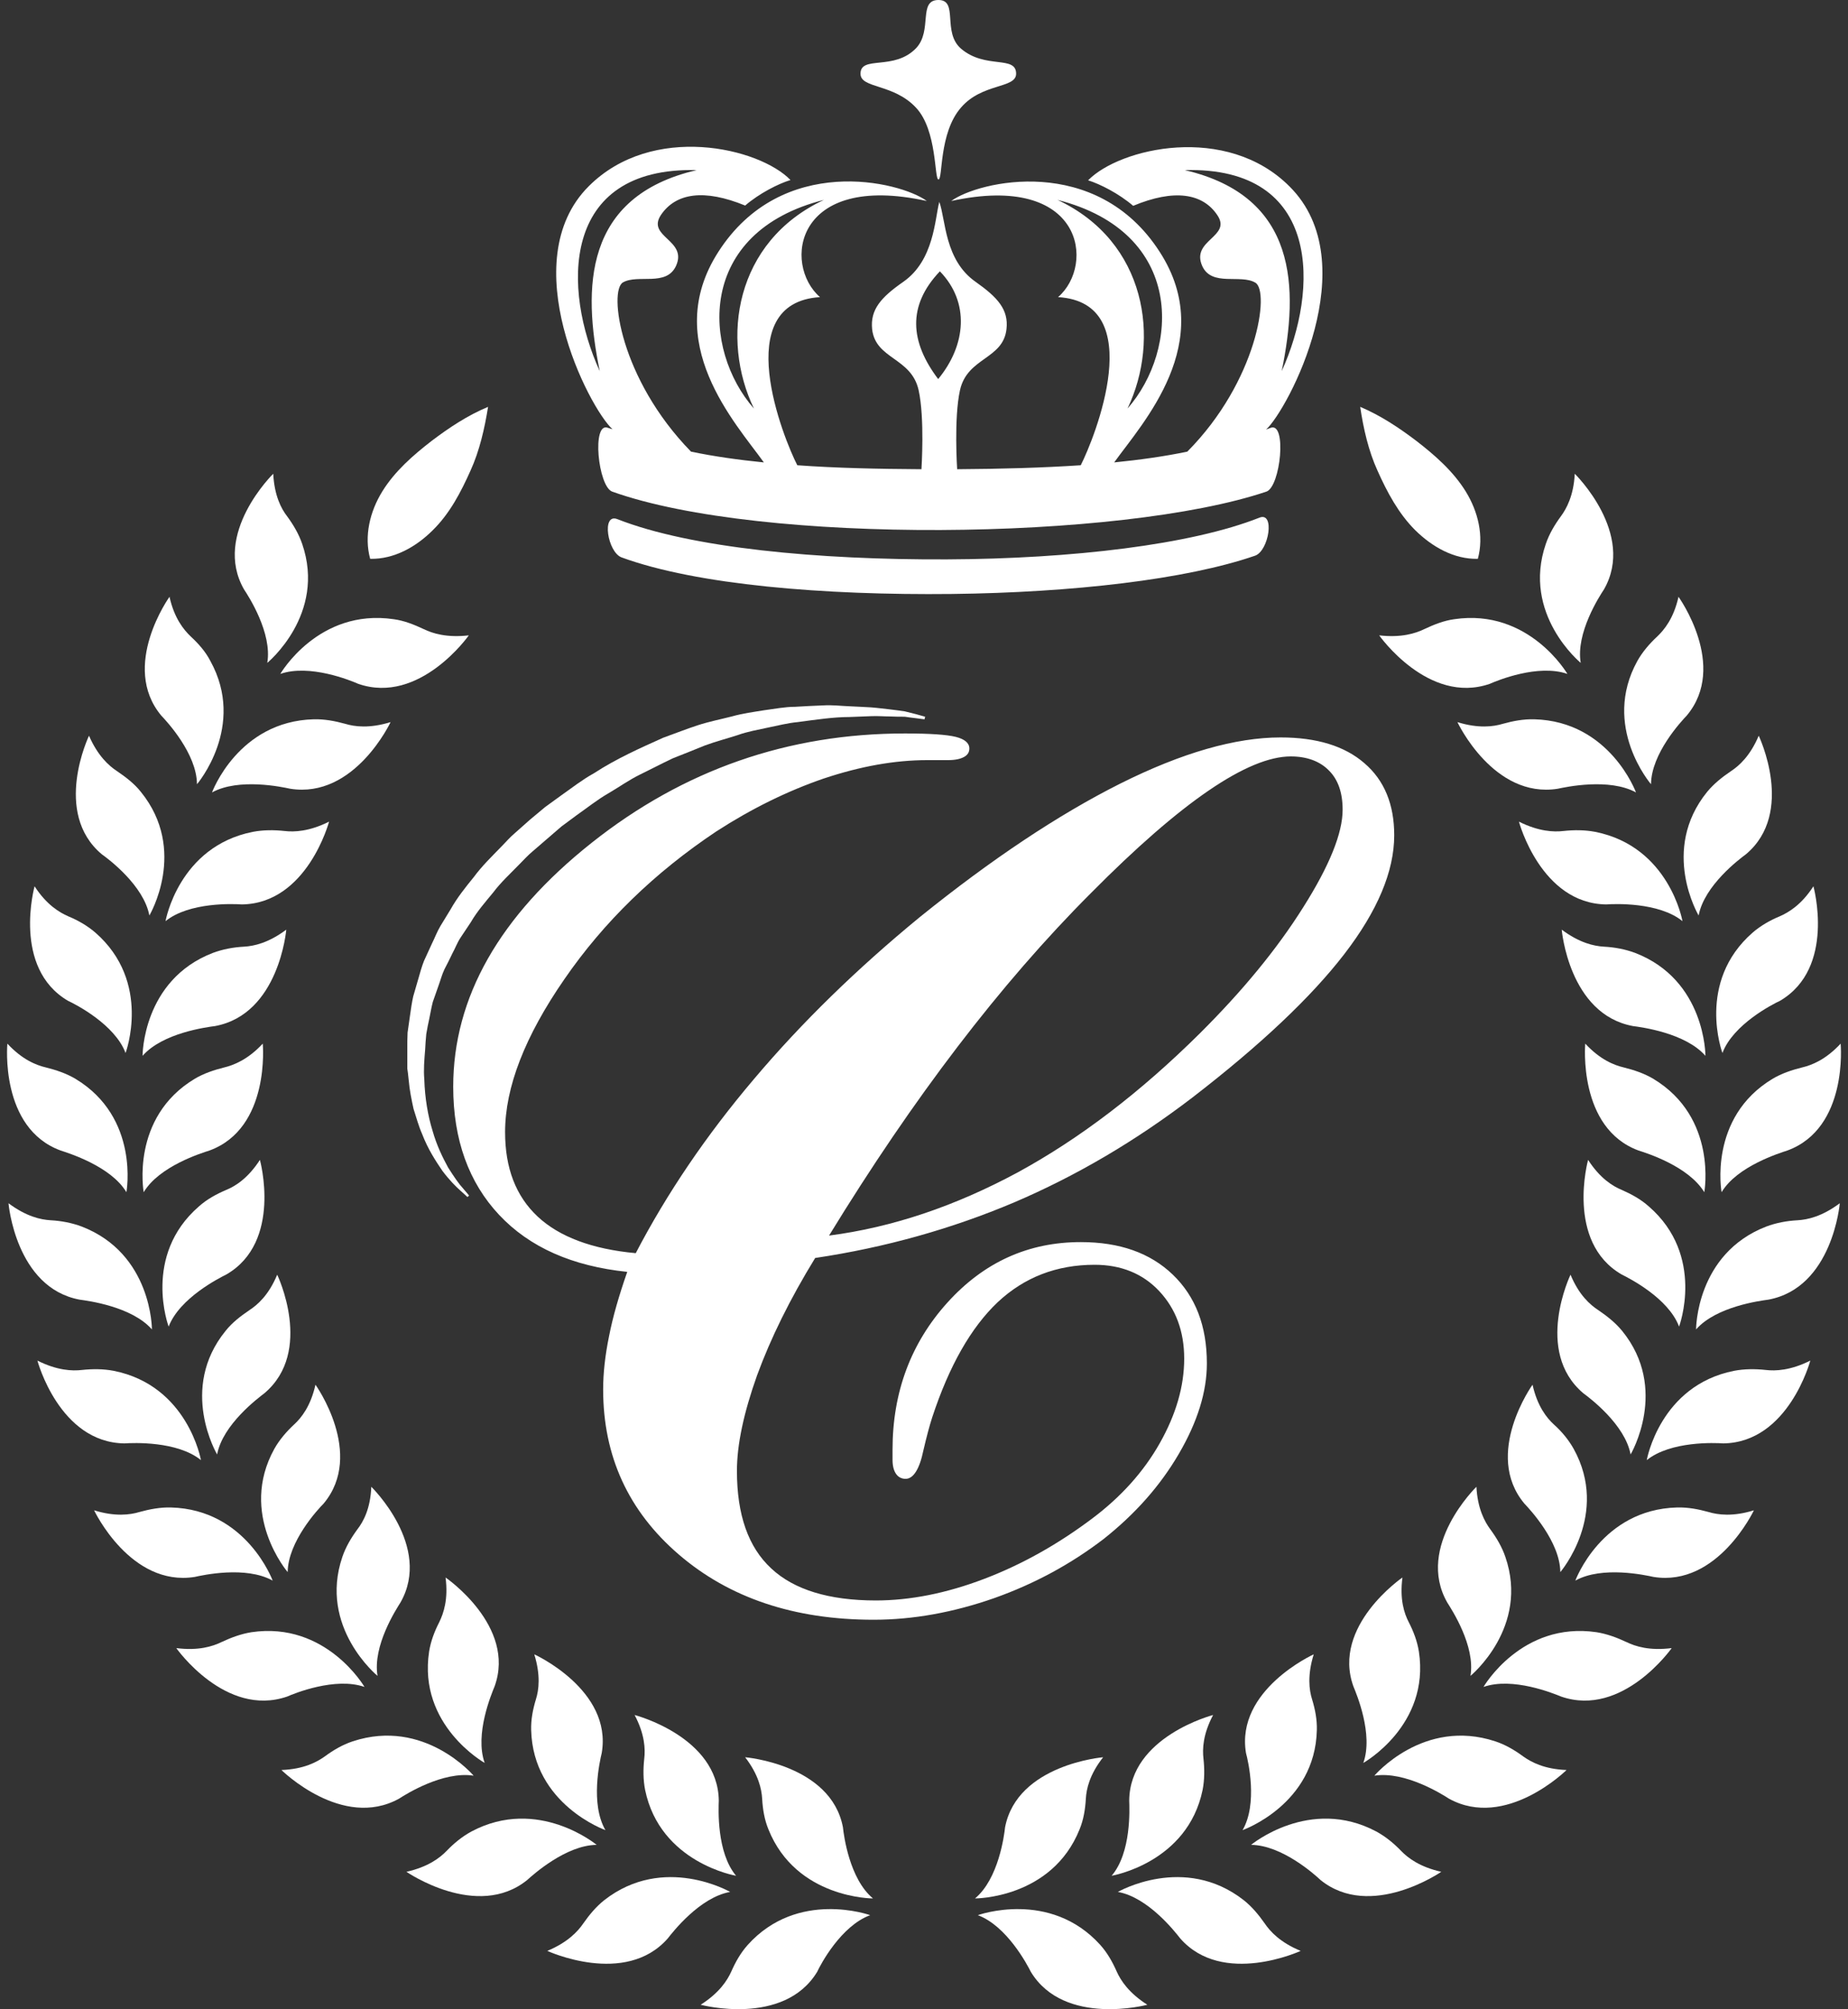 <?xml version="1.0" encoding="utf-8"?>
<!-- Generator: Adobe Illustrator 25.2.2, SVG Export Plug-In . SVG Version: 6.00 Build 0)  -->
<svg version="1.1" id="Livello_1" xmlns="http://www.w3.org/2000/svg" xmlns:xlink="http://www.w3.org/1999/xlink" x="0px" y="0px"
	 viewBox="0 0 65.2 70.87" style="enable-background:new 0 0 65.2 70.87;" xml:space="preserve">
<rect x="0" y="0" width="65.2" height="70.87" fill="#333333" stroke="none"/>
<style type="text/css">
	.st0{fill:#FFFFFF;}
</style>
<g>
	<path class="st0" d="M32.32,3.8c0.75,0.8,0.64,2.53,0.79,2.53c0.16,0,0.01-1.63,0.79-2.53c0.75-0.88,1.95-0.67,1.95-1.2
		c0-0.66-1.08-0.15-1.94-0.88C33.23,1.14,33.83,0,33.11,0c-0.73,0-0.2,1.08-0.79,1.7c-0.78,0.81-1.96,0.24-1.96,0.9
		C30.36,3.13,31.52,2.94,32.32,3.8"/>
	<path class="st0" d="M21.16,13.09c-1.3-2.84-1.42-7.21,3.42-7.09C20.58,6.93,20.56,10.17,21.16,13.09 M26.6,14.41
		c-1.82-2.07-2.05-6.22,2.47-7.36C25.92,8.52,25.42,11.97,26.6,14.41 M33.16,9.57c1.06,1.09,0.93,2.6-0.06,3.8
		C32.11,12.06,32,10.79,33.16,9.57 M37.31,7.05c4.52,1.15,4.29,5.29,2.47,7.36C40.95,11.97,40.45,8.52,37.31,7.05 M41.8,6
		c4.85-0.13,4.72,4.24,3.42,7.09C45.82,10.17,45.8,6.93,41.8,6 M21.45,15.09c-0.58-0.23-0.35,2.07,0.15,2.25
		c5.26,1.88,17.95,1.73,23.08,0c0.5-0.17,0.73-2.47,0.15-2.25c-0.05,0.02-0.11,0.04-0.16,0.06c0.76-0.69,3.53-5.88,0.83-8.57
		c-2.23-2.24-6-1.36-7.11-0.22c0.42,0.13,1.09,0.47,1.59,0.9c1.44-0.6,2.45-0.45,2.97,0.33c0.52,0.77-0.95,0.87-0.53,1.8
		c0.34,0.73,1.35,0.27,1.87,0.58c0.52,0.3,0.07,3.47-2.4,5.96c0,0,0,0,0,0c-0.82,0.17-1.68,0.29-2.58,0.38
		c0.99-1.38,3.66-4.24,1.61-7.42c-2.24-3.49-6.41-2.5-7.36-1.8c4.67-1.02,5.09,2.25,3.77,3.39c3.22,0.19,1.28,4.99,0.8,5.93
		c-1.35,0.09-2.81,0.13-4.36,0.14c0,0-0.12-1.8,0.1-2.79c0.26-1.16,1.52-1.08,1.64-2.15c0.08-0.69-0.31-1.12-1.09-1.67
		c-1.1-0.77-1.05-2.19-1.28-2.82c-0.16,0.6-0.18,2.06-1.27,2.82c-0.79,0.55-1.17,0.98-1.1,1.67c0.12,1.07,1.38,0.99,1.64,2.15
		c0.22,0.99,0.1,2.79,0.1,2.79c-1.55-0.01-3.01-0.04-4.38-0.14c-0.48-0.93-2.42-5.73,0.8-5.93c-1.32-1.15-0.9-4.42,3.77-3.39
		c-0.95-0.7-5.12-1.7-7.36,1.8c-2.04,3.18,0.62,6.04,1.61,7.42c-0.9-0.09-1.75-0.21-2.57-0.38c-2.51-2.57-2.91-5.68-2.4-5.97
		c0.53-0.3,1.53,0.16,1.87-0.58c0.42-0.92-1.05-1.02-0.53-1.8c0.53-0.78,1.53-0.92,2.97-0.33c0.5-0.43,1.17-0.77,1.6-0.9
		c-1.1-1.14-4.87-2.03-7.12,0.22c-2.65,2.65,0.01,7.82,0.84,8.57C21.55,15.12,21.5,15.11,21.45,15.09"/>
	<path class="st0" d="M44.43,18.26c-2.4,0.95-6.6,1.45-11.02,1.47c-4.54,0.02-9.04-0.4-11.63-1.42c-0.57-0.22-0.34,1.17,0.15,1.35
		c2.65,0.97,7.15,1.34,11.66,1.29c4.24-0.05,8.26-0.51,10.69-1.35C44.77,19.43,44.99,18.03,44.43,18.26"/>
	<path class="st0" d="M49.97,15.55c0.66,0.51,1.3,1.07,1.74,1.78c0.44,0.71,0.65,1.58,0.43,2.38c-0.84,0.02-1.61-0.42-2.21-1.01
		c-0.59-0.59-0.99-1.34-1.33-2.1c-0.32-0.7-0.5-1.5-0.61-2.25C48.7,14.65,49.35,15.08,49.97,15.55"/>
	<path class="st0" d="M15.23,15.55c-0.66,0.51-1.3,1.07-1.74,1.78c-0.44,0.71-0.65,1.58-0.43,2.38c0.84,0.02,1.62-0.42,2.21-1.01
		c0.6-0.59,0.99-1.34,1.33-2.1c0.32-0.7,0.5-1.5,0.62-2.25C16.5,14.65,15.85,15.08,15.23,15.55"/>
	<path class="st0" d="M5.07,42.05c0,0-0.48-2.63,1.8-4c0.32-0.19,0.68-0.31,1.04-0.4c0.33-0.08,0.83-0.27,1.36-0.84
		c0,0,0.28,2.98-1.88,3.77C7.11,40.67,5.62,41.13,5.07,42.05"/>
	<path class="st0" d="M4.46,42.05c0,0,0.48-2.63-1.8-4c-0.32-0.19-0.68-0.31-1.04-0.4c-0.34-0.08-0.83-0.27-1.36-0.84
		c0,0-0.28,2.98,1.88,3.77C2.41,40.67,3.91,41.13,4.46,42.05"/>
	<path class="st0" d="M5.95,46.79c0,0-0.94-2.5,1.07-4.24c0.28-0.25,0.61-0.43,0.96-0.58c0.32-0.13,0.77-0.41,1.19-1.06
		c0,0,0.8,2.89-1.18,4.04C7.73,45.08,6.34,45.78,5.95,46.79"/>
	<path class="st0" d="M5.36,46.89c0,0,0.01-2.67-2.48-3.63c-0.35-0.13-0.72-0.2-1.09-0.22c-0.35-0.02-0.86-0.13-1.49-0.6
		c0,0,0.25,2.98,2.51,3.4C3.1,45.88,4.65,46.08,5.36,46.89"/>
	<path class="st0" d="M7.66,51.3c0,0-1.37-2.31,0.3-4.36c0.23-0.29,0.53-0.52,0.84-0.73c0.29-0.19,0.68-0.53,0.98-1.25
		c0,0,1.3,2.7-0.45,4.18C9.11,49.31,7.86,50.24,7.66,51.3"/>
	<path class="st0" d="M7.09,51.5c0,0-0.46-2.63-3.08-3.15c-0.37-0.07-0.74-0.07-1.12-0.03c-0.34,0.04-0.87,0.02-1.57-0.33
		c0,0,0.77,2.89,3.07,2.92C4.69,50.89,6.25,50.82,7.09,51.5"/>
	<path class="st0" d="M10.15,55.45c0,0-1.75-2.04-0.47-4.35c0.18-0.32,0.43-0.61,0.7-0.86c0.25-0.23,0.58-0.64,0.75-1.4
		c0,0,1.75,2.44,0.29,4.19C11.21,53.24,10.16,54.38,10.15,55.45"/>
	<path class="st0" d="M9.62,55.75c0,0-0.92-2.51-3.59-2.58c-0.37-0.01-0.75,0.06-1.11,0.16c-0.33,0.1-0.86,0.17-1.6-0.06
		c0,0,1.28,2.71,3.55,2.35C7.14,55.56,8.67,55.22,9.62,55.75"/>
	<path class="st0" d="M13.32,59.11c0,0-2.09-1.71-1.24-4.2c0.12-0.35,0.31-0.67,0.53-0.97c0.21-0.27,0.46-0.73,0.49-1.5
		c0,0,2.16,2.1,1.03,4.08C13.98,56.76,13.14,58.05,13.32,59.11"/>
	<path class="st0" d="M12.86,59.5c0,0-1.35-2.32-3.99-1.93c-0.37,0.06-0.72,0.19-1.06,0.35c-0.31,0.15-0.81,0.31-1.59,0.21
		c0,0,1.73,2.46,3.91,1.71C10.38,59.73,11.83,59.14,12.86,59.5"/>
	<path class="st0" d="M17.1,62.18c0,0-2.36-1.32-1.96-3.93c0.06-0.37,0.19-0.71,0.36-1.04c0.15-0.31,0.32-0.8,0.22-1.57
		c0,0,2.5,1.71,1.73,3.84C17.34,59.75,16.74,61.17,17.1,62.18"/>
	<path class="st0" d="M16.71,62.63c0,0-1.73-2.05-4.27-1.21c-0.36,0.12-0.68,0.31-0.98,0.53c-0.28,0.2-0.74,0.45-1.53,0.48
		c0,0,2.14,2.12,4.15,1.01C14.31,63.29,15.63,62.46,16.71,62.63"/>
	<path class="st0" d="M21.36,64.55c0,0-2.55-0.9-2.62-3.53c-0.01-0.37,0.06-0.73,0.17-1.09c0.1-0.32,0.17-0.84-0.06-1.58
		c0,0,2.76,1.25,2.38,3.48C21.16,62.12,20.82,63.62,21.36,64.55"/>
	<path class="st0" d="M21.05,65.07c0,0-2.07-1.72-4.42-0.47c-0.33,0.18-0.62,0.42-0.87,0.68c-0.24,0.25-0.66,0.57-1.42,0.74
		c0,0,2.49,1.72,4.26,0.29C18.81,66.12,19.97,65.08,21.05,65.07"/>
	<path class="st0" d="M25.97,66.16c0,0-2.68-0.45-3.21-3.03c-0.07-0.36-0.07-0.73-0.03-1.1c0.04-0.34,0.02-0.86-0.34-1.54
		c0,0,2.94,0.76,2.97,3.02C25.35,63.8,25.28,65.34,25.97,66.16"/>
	<path class="st0" d="M25.76,66.73c0,0-2.34-1.35-4.44,0.29c-0.29,0.23-0.53,0.52-0.74,0.82c-0.19,0.28-0.55,0.67-1.27,0.97
		c0,0,2.75,1.27,4.25-0.44C23.74,68.14,24.69,66.92,25.76,66.73"/>
	<path class="st0" d="M30.8,66.96c0,0-2.71,0.01-3.69-2.44c-0.14-0.34-0.2-0.71-0.22-1.08c-0.02-0.34-0.13-0.85-0.6-1.46
		c0,0,3.03,0.25,3.45,2.47C29.77,64.74,29.97,66.27,30.8,66.96"/>
	<path class="st0" d="M30.7,67.55c0,0-2.55-0.92-4.32,1.05c-0.25,0.28-0.43,0.6-0.58,0.94c-0.14,0.31-0.42,0.75-1.08,1.17
		c0,0,2.93,0.78,4.11-1.16C28.95,69.29,29.67,67.93,30.7,67.55"/>
	<path class="st0" d="M9.89,23.77c0,0,1.34-2.32,4-1.93c0.37,0.05,0.72,0.19,1.06,0.35c0.31,0.15,0.81,0.31,1.59,0.22
		c0,0-1.73,2.46-3.9,1.71C12.37,24,10.92,23.41,9.89,23.77"/>
	<path class="st0" d="M9.43,23.38c0,0,2.09-1.71,1.23-4.2c-0.12-0.35-0.31-0.67-0.53-0.97c-0.21-0.27-0.45-0.73-0.49-1.5
		c0,0-2.16,2.11-1.03,4.08C8.77,21.03,9.61,22.33,9.43,23.38"/>
	<path class="st0" d="M7.48,27.95c0,0,0.92-2.51,3.59-2.58c0.37-0.01,0.75,0.06,1.11,0.16c0.33,0.1,0.85,0.17,1.6-0.06
		c0,0-1.27,2.71-3.54,2.35C9.96,27.76,8.43,27.43,7.48,27.95"/>
	<path class="st0" d="M6.95,27.66c0,0,1.75-2.04,0.47-4.35C7.25,22.98,7,22.7,6.73,22.45c-0.25-0.24-0.58-0.64-0.75-1.4
		c0,0-1.75,2.44-0.29,4.19C5.89,25.45,6.94,26.58,6.95,27.66"/>
	<path class="st0" d="M5.84,32.49c0,0,0.46-2.63,3.08-3.15c0.37-0.07,0.75-0.07,1.12-0.03c0.34,0.04,0.87,0.02,1.57-0.33
		c0,0-0.77,2.89-3.08,2.92C8.25,31.88,6.68,31.81,5.84,32.49"/>
	<path class="st0" d="M5.27,32.29c0,0,1.37-2.3-0.3-4.36c-0.23-0.29-0.53-0.52-0.84-0.73c-0.29-0.19-0.68-0.54-0.99-1.25
		c0,0-1.3,2.71,0.45,4.18C3.83,30.3,5.07,31.23,5.27,32.29"/>
	<path class="st0" d="M5.03,37.24c0,0-0.01-2.67,2.48-3.63c0.35-0.13,0.72-0.2,1.1-0.22c0.35-0.02,0.86-0.13,1.49-0.6
		c0,0-0.25,2.98-2.51,3.4C7.29,36.23,5.74,36.43,5.03,37.24"/>
	<path class="st0" d="M4.43,37.14c0,0,0.94-2.5-1.07-4.25c-0.28-0.24-0.61-0.43-0.95-0.57c-0.32-0.14-0.77-0.41-1.19-1.06
		c0,0-0.8,2.88,1.18,4.04C2.66,35.42,4.05,36.13,4.43,37.14"/>
	<path class="st0" d="M60.13,42.05c0,0,0.48-2.63-1.8-4c-0.32-0.19-0.68-0.31-1.04-0.4c-0.34-0.08-0.83-0.27-1.36-0.84
		c0,0-0.27,2.98,1.88,3.77C58.09,40.67,59.57,41.13,60.13,42.05"/>
	<path class="st0" d="M60.74,42.05c0,0-0.48-2.63,1.8-4c0.32-0.19,0.68-0.31,1.04-0.4c0.34-0.08,0.83-0.27,1.36-0.84
		c0,0,0.28,2.98-1.88,3.77C62.79,40.67,61.29,41.13,60.74,42.05"/>
	<path class="st0" d="M59.24,46.79c0,0,0.94-2.5-1.07-4.24c-0.28-0.25-0.61-0.43-0.95-0.58c-0.32-0.13-0.77-0.41-1.19-1.06
		c0,0-0.8,2.89,1.18,4.04C57.47,45.08,58.86,45.78,59.24,46.79"/>
	<path class="st0" d="M59.84,46.89c0,0-0.01-2.67,2.48-3.63c0.35-0.13,0.72-0.2,1.1-0.22c0.35-0.02,0.86-0.13,1.49-0.6
		c0,0-0.25,2.98-2.52,3.4C62.1,45.88,60.55,46.08,59.84,46.89"/>
	<path class="st0" d="M57.53,51.3c0,0,1.37-2.31-0.3-4.36c-0.24-0.29-0.53-0.52-0.84-0.73c-0.29-0.19-0.68-0.53-0.98-1.25
		c0,0-1.3,2.7,0.45,4.18C56.09,49.31,57.33,50.24,57.53,51.3"/>
	<path class="st0" d="M58.1,51.5c0,0,0.46-2.63,3.08-3.15c0.37-0.07,0.75-0.07,1.12-0.03c0.34,0.04,0.87,0.02,1.57-0.33
		c0,0-0.77,2.89-3.07,2.92C60.51,50.89,58.95,50.82,58.1,51.5"/>
	<path class="st0" d="M55.05,55.45c0,0,1.75-2.04,0.47-4.35c-0.18-0.32-0.42-0.61-0.7-0.86c-0.25-0.23-0.58-0.64-0.75-1.4
		c0,0-1.75,2.44-0.29,4.19C53.98,53.24,55.04,54.38,55.05,55.45"/>
	<path class="st0" d="M55.58,55.75c0,0,0.92-2.51,3.59-2.58c0.38-0.01,0.75,0.06,1.11,0.16c0.33,0.1,0.86,0.17,1.6-0.06
		c0,0-1.28,2.71-3.54,2.35C58.06,55.56,56.53,55.22,55.58,55.75"/>
	<path class="st0" d="M51.88,59.11c0,0,2.09-1.71,1.23-4.2c-0.12-0.35-0.31-0.67-0.53-0.97c-0.2-0.27-0.45-0.73-0.49-1.5
		c0,0-2.16,2.1-1.03,4.08C51.21,56.76,52.06,58.05,51.88,59.11"/>
	<path class="st0" d="M52.34,59.5c0,0,1.34-2.32,3.99-1.93c0.37,0.06,0.72,0.19,1.06,0.35c0.31,0.15,0.81,0.31,1.59,0.21
		c0,0-1.73,2.46-3.9,1.71C54.81,59.73,53.37,59.14,52.34,59.5"/>
	<path class="st0" d="M48.1,62.18c0,0,2.36-1.32,1.96-3.93c-0.06-0.37-0.19-0.71-0.36-1.04c-0.16-0.31-0.32-0.8-0.22-1.57
		c0,0-2.5,1.71-1.73,3.84C47.86,59.75,48.46,61.17,48.1,62.18"/>
	<path class="st0" d="M48.49,62.63c0,0,1.73-2.05,4.27-1.21c0.36,0.12,0.68,0.31,0.98,0.53c0.28,0.2,0.74,0.45,1.53,0.48
		c0,0-2.14,2.12-4.15,1.01C50.89,63.29,49.57,62.46,48.49,62.63"/>
	<path class="st0" d="M43.84,64.55c0,0,2.56-0.9,2.62-3.53c0.01-0.37-0.06-0.73-0.17-1.09c-0.1-0.32-0.17-0.84,0.06-1.58
		c0,0-2.76,1.25-2.39,3.48C44.04,62.12,44.38,63.62,43.84,64.55"/>
	<path class="st0" d="M44.14,65.07c0,0,2.07-1.72,4.42-0.47c0.33,0.18,0.62,0.42,0.87,0.68c0.24,0.25,0.66,0.57,1.42,0.74
		c0,0-2.49,1.72-4.26,0.29C46.39,66.12,45.23,65.08,44.14,65.07"/>
	<path class="st0" d="M39.22,66.16c0,0,2.68-0.45,3.21-3.03c0.07-0.36,0.07-0.73,0.03-1.1c-0.04-0.34-0.02-0.86,0.34-1.54
		c0,0-2.94,0.76-2.96,3.02C39.85,63.8,39.92,65.34,39.22,66.16"/>
	<path class="st0" d="M39.44,66.73c0,0,2.34-1.35,4.44,0.29c0.29,0.23,0.53,0.52,0.74,0.82c0.19,0.28,0.54,0.67,1.27,0.97
		c0,0-2.75,1.27-4.25-0.44C41.46,68.14,40.51,66.92,39.44,66.73"/>
	<path class="st0" d="M34.4,66.96c0,0,2.71,0.01,3.69-2.44c0.14-0.34,0.2-0.71,0.22-1.08c0.02-0.34,0.13-0.85,0.61-1.46
		c0,0-3.03,0.25-3.46,2.47C35.43,64.74,35.23,66.27,34.4,66.96"/>
	<path class="st0" d="M34.5,67.55c0,0,2.54-0.92,4.32,1.05c0.25,0.28,0.43,0.6,0.58,0.94c0.14,0.31,0.42,0.75,1.08,1.17
		c0,0-2.93,0.78-4.11-1.16C36.24,69.29,35.52,67.93,34.5,67.55"/>
	<path class="st0" d="M55.3,23.77c0,0-1.35-2.32-3.99-1.93c-0.37,0.05-0.72,0.19-1.06,0.35c-0.31,0.15-0.81,0.31-1.59,0.22
		c0,0,1.73,2.46,3.9,1.71C52.83,24,54.27,23.41,55.3,23.77"/>
	<path class="st0" d="M55.77,23.38c0,0-2.09-1.71-1.23-4.2c0.12-0.35,0.31-0.67,0.53-0.97c0.2-0.27,0.45-0.73,0.49-1.5
		c0,0,2.16,2.11,1.03,4.08C56.43,21.03,55.59,22.33,55.77,23.38"/>
	<path class="st0" d="M57.72,27.95c0,0-0.92-2.51-3.59-2.58c-0.38-0.01-0.75,0.06-1.11,0.16c-0.33,0.1-0.86,0.17-1.6-0.06
		c0,0,1.27,2.71,3.54,2.35C55.24,27.76,56.77,27.43,57.72,27.95"/>
	<path class="st0" d="M58.25,27.66c0,0-1.76-2.04-0.48-4.35c0.18-0.32,0.43-0.61,0.7-0.86c0.25-0.24,0.58-0.64,0.75-1.4
		c0,0,1.76,2.44,0.29,4.19C59.31,25.45,58.26,26.58,58.25,27.66"/>
	<path class="st0" d="M59.36,32.49c0,0-0.46-2.63-3.08-3.15c-0.37-0.07-0.75-0.07-1.12-0.03c-0.34,0.04-0.87,0.02-1.57-0.33
		c0,0,0.77,2.89,3.08,2.92C56.95,31.88,58.52,31.81,59.36,32.49"/>
	<path class="st0" d="M59.93,32.29c0,0-1.37-2.3,0.3-4.36c0.24-0.29,0.53-0.52,0.84-0.73c0.29-0.19,0.68-0.54,0.98-1.25
		c0,0,1.3,2.71-0.45,4.18C61.37,30.3,60.13,31.23,59.93,32.29"/>
	<path class="st0" d="M60.17,37.24c0,0,0.01-2.67-2.48-3.63c-0.35-0.13-0.72-0.2-1.1-0.22c-0.35-0.02-0.86-0.13-1.49-0.6
		c0,0,0.25,2.98,2.51,3.4C57.91,36.23,59.46,36.43,60.17,37.24"/>
	<path class="st0" d="M60.77,37.14c0,0-0.94-2.5,1.07-4.25c0.28-0.24,0.61-0.43,0.95-0.57c0.32-0.14,0.77-0.41,1.19-1.06
		c0,0,0.8,2.88-1.18,4.04C62.54,35.42,61.15,36.13,60.77,37.14"/>
	<path class="st0" d="M29.25,43.58c2.24-0.29,4.45-1.04,6.66-2.23c2.2-1.2,4.33-2.83,6.41-4.89c1.51-1.5,2.73-2.98,3.66-4.46
		c0.93-1.47,1.39-2.62,1.39-3.44c0-0.6-0.16-1.06-0.48-1.38c-0.32-0.33-0.78-0.5-1.35-0.5c-1.51,0-3.86,1.6-7.05,4.82
		C35.29,34.7,32.22,38.73,29.25,43.58 M22.13,44.86c-1.93-0.2-3.44-0.86-4.52-2.01c-1.07-1.14-1.62-2.65-1.62-4.52
		c0-3.15,1.63-6.02,4.88-8.6c3.25-2.58,6.94-3.86,11.06-3.86c0.87,0,1.47,0.04,1.79,0.12c0.32,0.08,0.48,0.22,0.48,0.41
		c0,0.13-0.06,0.23-0.19,0.3c-0.13,0.07-0.31,0.11-0.56,0.11h-0.73c-1.16,0-2.37,0.22-3.66,0.65c-1.28,0.44-2.54,1.06-3.78,1.86
		c-2.19,1.46-3.98,3.2-5.37,5.22c-1.39,2.01-2.09,3.81-2.09,5.39c0,1.27,0.38,2.26,1.15,2.98c0.76,0.71,1.92,1.15,3.46,1.29
		c1.1-2.11,2.49-4.16,4.17-6.14c1.68-1.99,3.63-3.89,5.86-5.72c2.53-2.04,4.89-3.61,7.06-4.7c2.18-1.09,4.07-1.63,5.66-1.63
		c1.27,0,2.26,0.3,2.96,0.91c0.7,0.6,1.05,1.45,1.05,2.54c0,1.27-0.59,2.67-1.76,4.19c-1.17,1.52-2.96,3.21-5.36,5.06
		c-2,1.53-4.09,2.76-6.29,3.7c-2.2,0.93-4.54,1.59-7.02,1.96c-0.89,1.45-1.57,2.83-2.05,4.14C26.24,49.83,26,50.95,26,51.88
		c0,1.55,0.4,2.69,1.21,3.44c0.8,0.75,2.04,1.13,3.69,1.13c1.2,0,2.48-0.25,3.82-0.76c1.34-0.51,2.6-1.22,3.8-2.12
		c1.03-0.77,1.83-1.66,2.4-2.67c0.57-1.01,0.86-2,0.86-2.98c0-0.97-0.3-1.76-0.88-2.38c-0.58-0.62-1.35-0.93-2.28-0.93
		c-1.34,0-2.48,0.44-3.42,1.32c-0.94,0.89-1.71,2.24-2.31,4.06c-0.1,0.31-0.2,0.69-0.31,1.16c-0.14,0.68-0.36,1.01-0.63,1.01
		c-0.14,0-0.26-0.06-0.34-0.18c-0.08-0.12-0.12-0.28-0.12-0.49v-0.36c0-2.03,0.65-3.76,1.93-5.18c1.29-1.43,2.86-2.14,4.71-2.14
		c1.37,0,2.45,0.38,3.25,1.15c0.8,0.77,1.2,1.81,1.2,3.13c0,1-0.33,2.06-0.99,3.19c-0.66,1.13-1.54,2.12-2.65,3
		c-1.15,0.88-2.43,1.58-3.87,2.09c-1.43,0.5-2.85,0.76-4.25,0.76c-2.8,0-5.09-0.77-6.87-2.3c-1.78-1.53-2.67-3.47-2.67-5.82
		c0-0.58,0.07-1.21,0.21-1.89C21.62,46.45,21.84,45.69,22.13,44.86"/>
	<path class="st0" d="M16.49,42.22c0,0-0.08-0.08-0.24-0.22c-0.16-0.14-0.39-0.37-0.64-0.7c-0.23-0.34-0.51-0.76-0.72-1.31
		c-0.12-0.27-0.2-0.57-0.3-0.88c-0.07-0.32-0.14-0.66-0.17-1.01c-0.01-0.09-0.02-0.18-0.03-0.27l-0.02-0.14l0-0.17
		c0-0.18,0-0.36,0-0.54c0-0.18,0-0.37,0.01-0.56c0.03-0.21,0.06-0.41,0.09-0.63c0.03-0.21,0.06-0.43,0.11-0.65
		c0.06-0.2,0.12-0.41,0.18-0.62c0.06-0.21,0.12-0.43,0.2-0.63c0.09-0.2,0.19-0.41,0.28-0.61c0.1-0.2,0.18-0.42,0.3-0.62
		c0.12-0.2,0.24-0.39,0.36-0.59c0.23-0.41,0.52-0.77,0.82-1.14c0.28-0.38,0.62-0.71,0.95-1.05c0.17-0.17,0.32-0.35,0.5-0.5
		l0.53-0.47l0.54-0.45l0.58-0.42c0.37-0.26,0.71-0.53,1.14-0.77c0.8-0.52,1.64-0.89,2.44-1.25c0.42-0.15,0.82-0.31,1.22-0.44
		c0.4-0.13,0.81-0.21,1.2-0.31c0.39-0.11,0.78-0.16,1.15-0.22c0.38-0.05,0.73-0.12,1.08-0.12c0.35-0.02,0.68-0.04,1-0.05
		c0.32-0.02,0.62,0.02,0.9,0.03c0.28,0.01,0.54,0.03,0.78,0.04c0.26,0.02,0.46,0.05,0.66,0.07c0.2,0.02,0.37,0.05,0.53,0.07
		c0.16,0.04,0.29,0.07,0.4,0.1c0.21,0.06,0.32,0.09,0.32,0.09l-0.02,0.09c0,0-0.11-0.01-0.32-0.04c-0.11-0.01-0.23-0.03-0.38-0.05
		c-0.15,0-0.33,0-0.53-0.01c-0.2,0-0.42-0.02-0.65-0.01c-0.24,0.01-0.49,0.02-0.77,0.03c-0.55,0-1.16,0.09-1.83,0.18
		c-0.34,0.03-0.68,0.12-1.03,0.19c-0.36,0.08-0.73,0.14-1.09,0.27c-0.37,0.12-0.76,0.22-1.14,0.36c-0.38,0.15-0.76,0.31-1.15,0.46
		c-0.38,0.18-0.76,0.38-1.15,0.57c-0.39,0.19-0.75,0.45-1.13,0.67c-0.38,0.22-0.73,0.5-1.1,0.76l-0.54,0.4l-0.51,0.44l-0.51,0.44
		c-0.17,0.14-0.32,0.31-0.48,0.47c-0.31,0.32-0.64,0.62-0.91,0.98c-0.28,0.34-0.57,0.67-0.79,1.05c-0.12,0.18-0.24,0.36-0.36,0.54
		c-0.12,0.18-0.19,0.38-0.29,0.56c-0.09,0.19-0.18,0.37-0.28,0.56c-0.09,0.19-0.14,0.39-0.21,0.58c-0.07,0.19-0.13,0.38-0.2,0.57
		c-0.05,0.19-0.08,0.38-0.12,0.57c-0.04,0.19-0.08,0.37-0.11,0.56c-0.02,0.19-0.03,0.37-0.04,0.55c-0.03,0.37-0.06,0.71-0.03,1.05
		c0.02,0.67,0.13,1.29,0.29,1.81c0.15,0.53,0.36,0.95,0.55,1.3c0.21,0.33,0.38,0.58,0.53,0.74c0.14,0.16,0.21,0.25,0.21,0.25
		L16.49,42.22z"/>
</g>
</svg>

